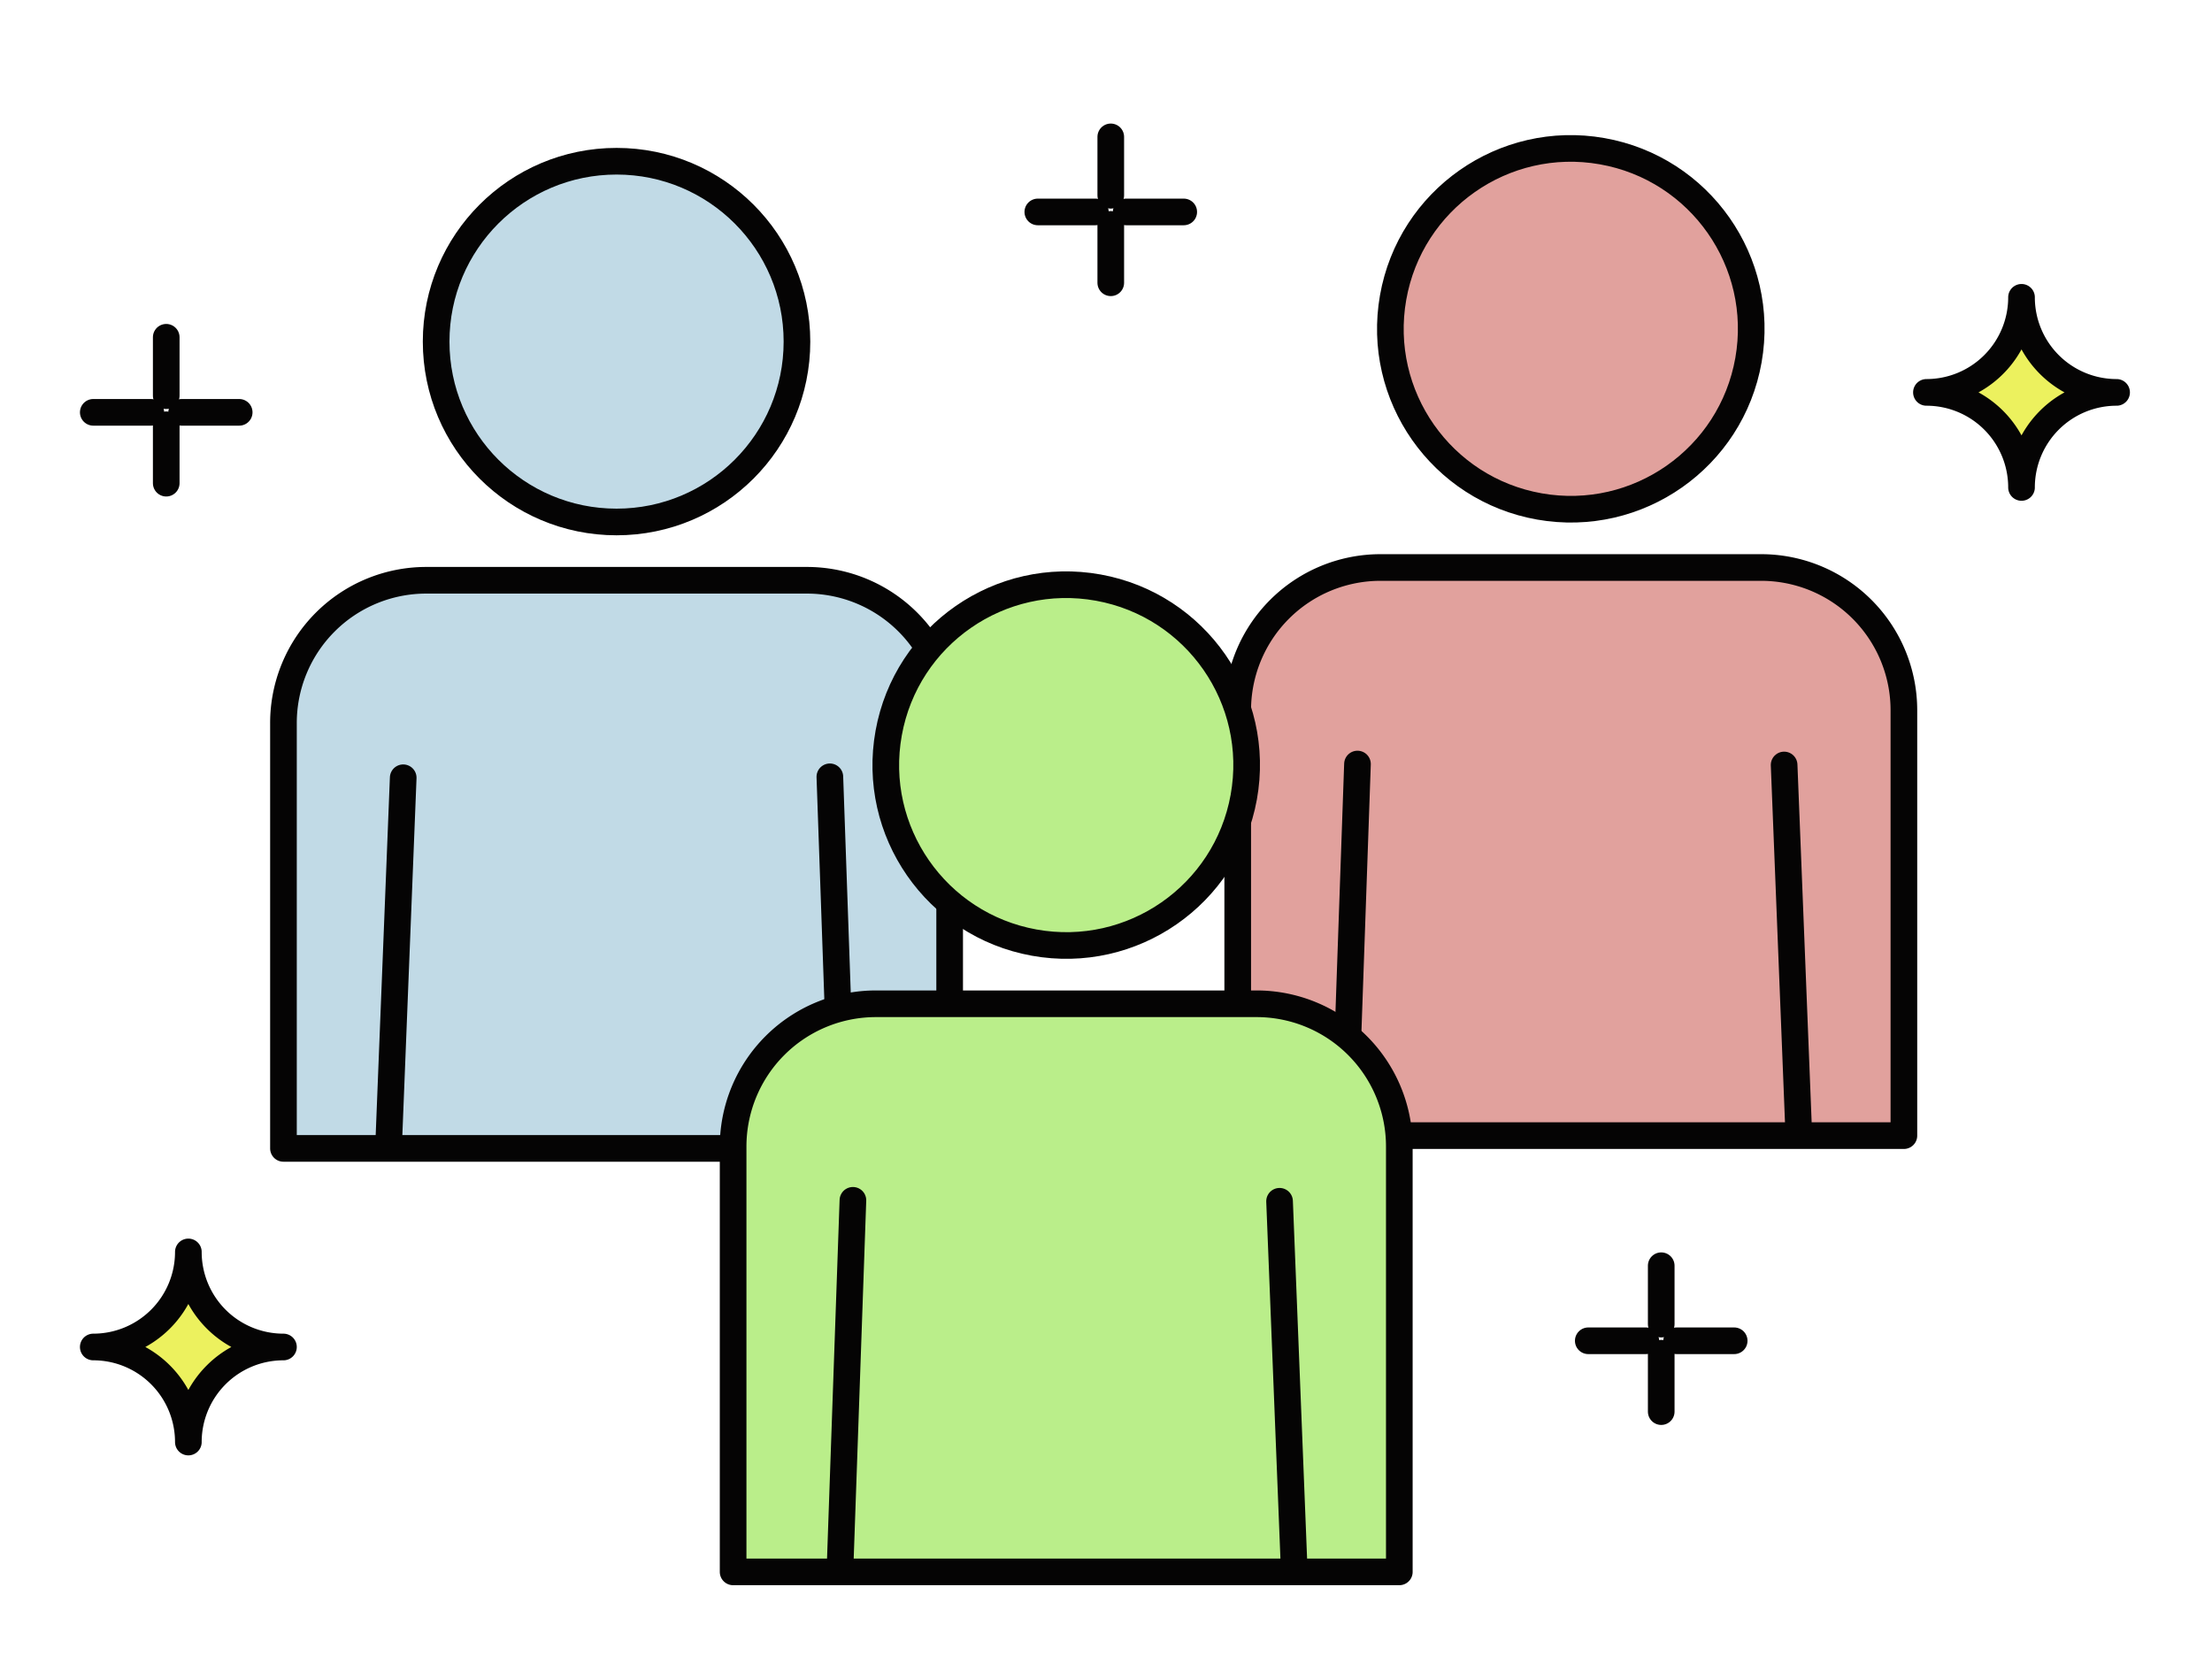 <svg xmlns="http://www.w3.org/2000/svg" width="166" height="126" viewBox="0 0 166 126">
  <g id="image-merit03" transform="translate(-77.637 -627.967)">
    <rect id="長方形" width="166" height="126" transform="translate(77.637 627.967)" fill="#fff"/>
    <path id="パス_674" data-name="パス 674" d="M270.29,668.519h0a7.135,7.135,0,0,0-7.135-7.135h0a7.136,7.136,0,0,0,7.135-7.136h0a7.135,7.135,0,0,0,7.135,7.136h0A7.135,7.135,0,0,0,270.29,668.519Z" transform="translate(-40.948 -3.964)" fill="#ecf15e" stroke="#050404" stroke-linecap="round" stroke-linejoin="round" stroke-width="2"/>
    <path id="パス_675" data-name="パス 675" d="M91.772,761.5h0a7.135,7.135,0,0,0-7.135-7.135h0a7.135,7.135,0,0,0,7.135-7.135h0a7.135,7.135,0,0,0,7.136,7.135h0A7.136,7.136,0,0,0,91.772,761.5Z" transform="translate(0 -25.292)" fill="#ecf15e" stroke="#050404" stroke-linecap="round" stroke-linejoin="round" stroke-width="2"/>
    <g id="グループ_390" data-name="グループ 390" transform="translate(196.829 722.973)">
      <line id="線_99" data-name="線 99" x2="4.318" transform="translate(0 5.634)" fill="none" stroke="#050404" stroke-linecap="round" stroke-linejoin="round" stroke-width="2"/>
      <line id="線_100" data-name="線 100" x2="4.318" transform="translate(6.632 5.634)" fill="none" stroke="#050404" stroke-linecap="round" stroke-linejoin="round" stroke-width="2"/>
      <line id="線_101" data-name="線 101" y1="4.383" transform="translate(5.475)" fill="none" stroke="#050404" stroke-linecap="round" stroke-linejoin="round" stroke-width="2"/>
      <line id="線_102" data-name="線 102" y1="4.383" transform="translate(5.475 6.568)" fill="none" stroke="#050404" stroke-linecap="round" stroke-linejoin="round" stroke-width="2"/>
    </g>
    <g id="グループ_391" data-name="グループ 391" transform="translate(84.637 653.283)">
      <line id="線_103" data-name="線 103" x2="4.318" transform="translate(0 5.634)" fill="none" stroke="#050404" stroke-linecap="round" stroke-linejoin="round" stroke-width="2"/>
      <line id="線_104" data-name="線 104" x2="4.318" transform="translate(6.632 5.634)" fill="none" stroke="#050404" stroke-linecap="round" stroke-linejoin="round" stroke-width="2"/>
      <line id="線_105" data-name="線 105" y1="4.383" transform="translate(5.475)" fill="none" stroke="#050404" stroke-linecap="round" stroke-linejoin="round" stroke-width="2"/>
      <line id="線_106" data-name="線 106" y1="4.383" transform="translate(5.475 6.568)" fill="none" stroke="#050404" stroke-linecap="round" stroke-linejoin="round" stroke-width="2"/>
    </g>
    <g id="グループ_392" data-name="グループ 392" transform="translate(155.52 638.241)">
      <line id="線_107" data-name="線 107" x2="4.318" transform="translate(0 5.634)" fill="none" stroke="#050404" stroke-linecap="round" stroke-linejoin="round" stroke-width="2"/>
      <line id="線_108" data-name="線 108" x2="4.318" transform="translate(6.632 5.634)" fill="none" stroke="#050404" stroke-linecap="round" stroke-linejoin="round" stroke-width="2"/>
      <line id="線_109" data-name="線 109" y1="4.383" transform="translate(5.475)" fill="none" stroke="#050404" stroke-linecap="round" stroke-linejoin="round" stroke-width="2"/>
      <line id="線_110" data-name="線 110" y1="4.383" transform="translate(5.475 6.568)" fill="none" stroke="#050404" stroke-linecap="round" stroke-linejoin="round" stroke-width="2"/>
    </g>
    <g id="グループ_395" data-name="グループ 395" transform="translate(170.519 636.967)">
      <circle id="楕円形_24" data-name="楕円形 24" cx="13.539" cy="13.539" r="13.539" transform="translate(9.316 26.667) rotate(-80.01)" fill="#e1a19d" stroke="#050404" stroke-miterlimit="10" stroke-width="2"/>
      <path id="パス_676" data-name="パス 676" d="M246.078,723.207V691.278a10.715,10.715,0,0,0-10.715-10.715H206.8a10.715,10.715,0,0,0-10.715,10.715v31.929Z" transform="translate(-196.082 -646.966)" fill="#e1a19d" stroke="#050404" stroke-linecap="round" stroke-linejoin="round" stroke-width="2"/>
      <g id="グループ_394" data-name="グループ 394" transform="translate(8.033 48.349)">
        <line id="線_111" data-name="線 111" x1="0.957" y2="27.341" fill="#fff" stroke="#050404" stroke-linecap="round" stroke-linejoin="round" stroke-width="2"/>
        <line id="線_112" data-name="線 112" x2="1.086" y2="27.346" transform="translate(32.975 0.071)" fill="#fff" stroke="#050404" stroke-linecap="round" stroke-linejoin="round" stroke-width="2"/>
      </g>
    </g>
    <g id="グループ_398" data-name="グループ 398" transform="translate(97.216 640.069)">
      <circle id="楕円形_25" data-name="楕円形 25" cx="13.539" cy="13.539" r="13.539" transform="translate(13.151)" fill="#c1dae6" stroke="#050404" stroke-miterlimit="10" stroke-width="2"/>
      <path id="パス_680" data-name="パス 680" d="M103.156,724.452V692.523a10.714,10.714,0,0,1,10.714-10.715h28.567a10.715,10.715,0,0,1,10.714,10.715v31.929Z" transform="translate(-101.463 -650.355)" fill="#c1dae6" stroke="#050404" stroke-linecap="round" stroke-linejoin="round" stroke-width="2"/>
      <g id="グループ_397" data-name="グループ 397" transform="translate(9.594 46.206)">
        <line id="線_113" data-name="線 113" x2="0.957" y2="27.341" transform="translate(33.104)" fill="#fff" stroke="#050404" stroke-linecap="round" stroke-linejoin="round" stroke-width="2"/>
        <line id="線_114" data-name="線 114" x1="1.086" y2="27.346" transform="translate(0 0.071)" fill="#fff" stroke="#050404" stroke-linecap="round" stroke-linejoin="round" stroke-width="2"/>
      </g>
    </g>
    <g id="グループ_401" data-name="グループ 401" transform="translate(132.654 669.666)">
      <circle id="楕円形_26" data-name="楕円形 26" cx="13.539" cy="13.539" r="13.539" transform="translate(9.267 26.646) rotate(-79.758)" fill="#baee8a" stroke="#050404" stroke-miterlimit="10" stroke-width="2"/>
      <path id="パス_684" data-name="パス 684" d="M196.941,765.7V733.773a10.715,10.715,0,0,0-10.714-10.715H157.66a10.715,10.715,0,0,0-10.714,10.715V765.7Z" transform="translate(-146.946 -689.413)" fill="#baee8a" stroke="#050404" stroke-linecap="round" stroke-linejoin="round" stroke-width="2"/>
      <g id="グループ_400" data-name="グループ 400" transform="translate(8.033 48.398)">
        <line id="線_115" data-name="線 115" x1="0.957" y2="27.341" fill="#fff" stroke="#050404" stroke-linecap="round" stroke-linejoin="round" stroke-width="2"/>
        <line id="線_116" data-name="線 116" x2="1.086" y2="27.346" transform="translate(32.975 0.071)" fill="#fff" stroke="#050404" stroke-linecap="round" stroke-linejoin="round" stroke-width="2"/>
      </g>
    </g>
  </g>
</svg>
